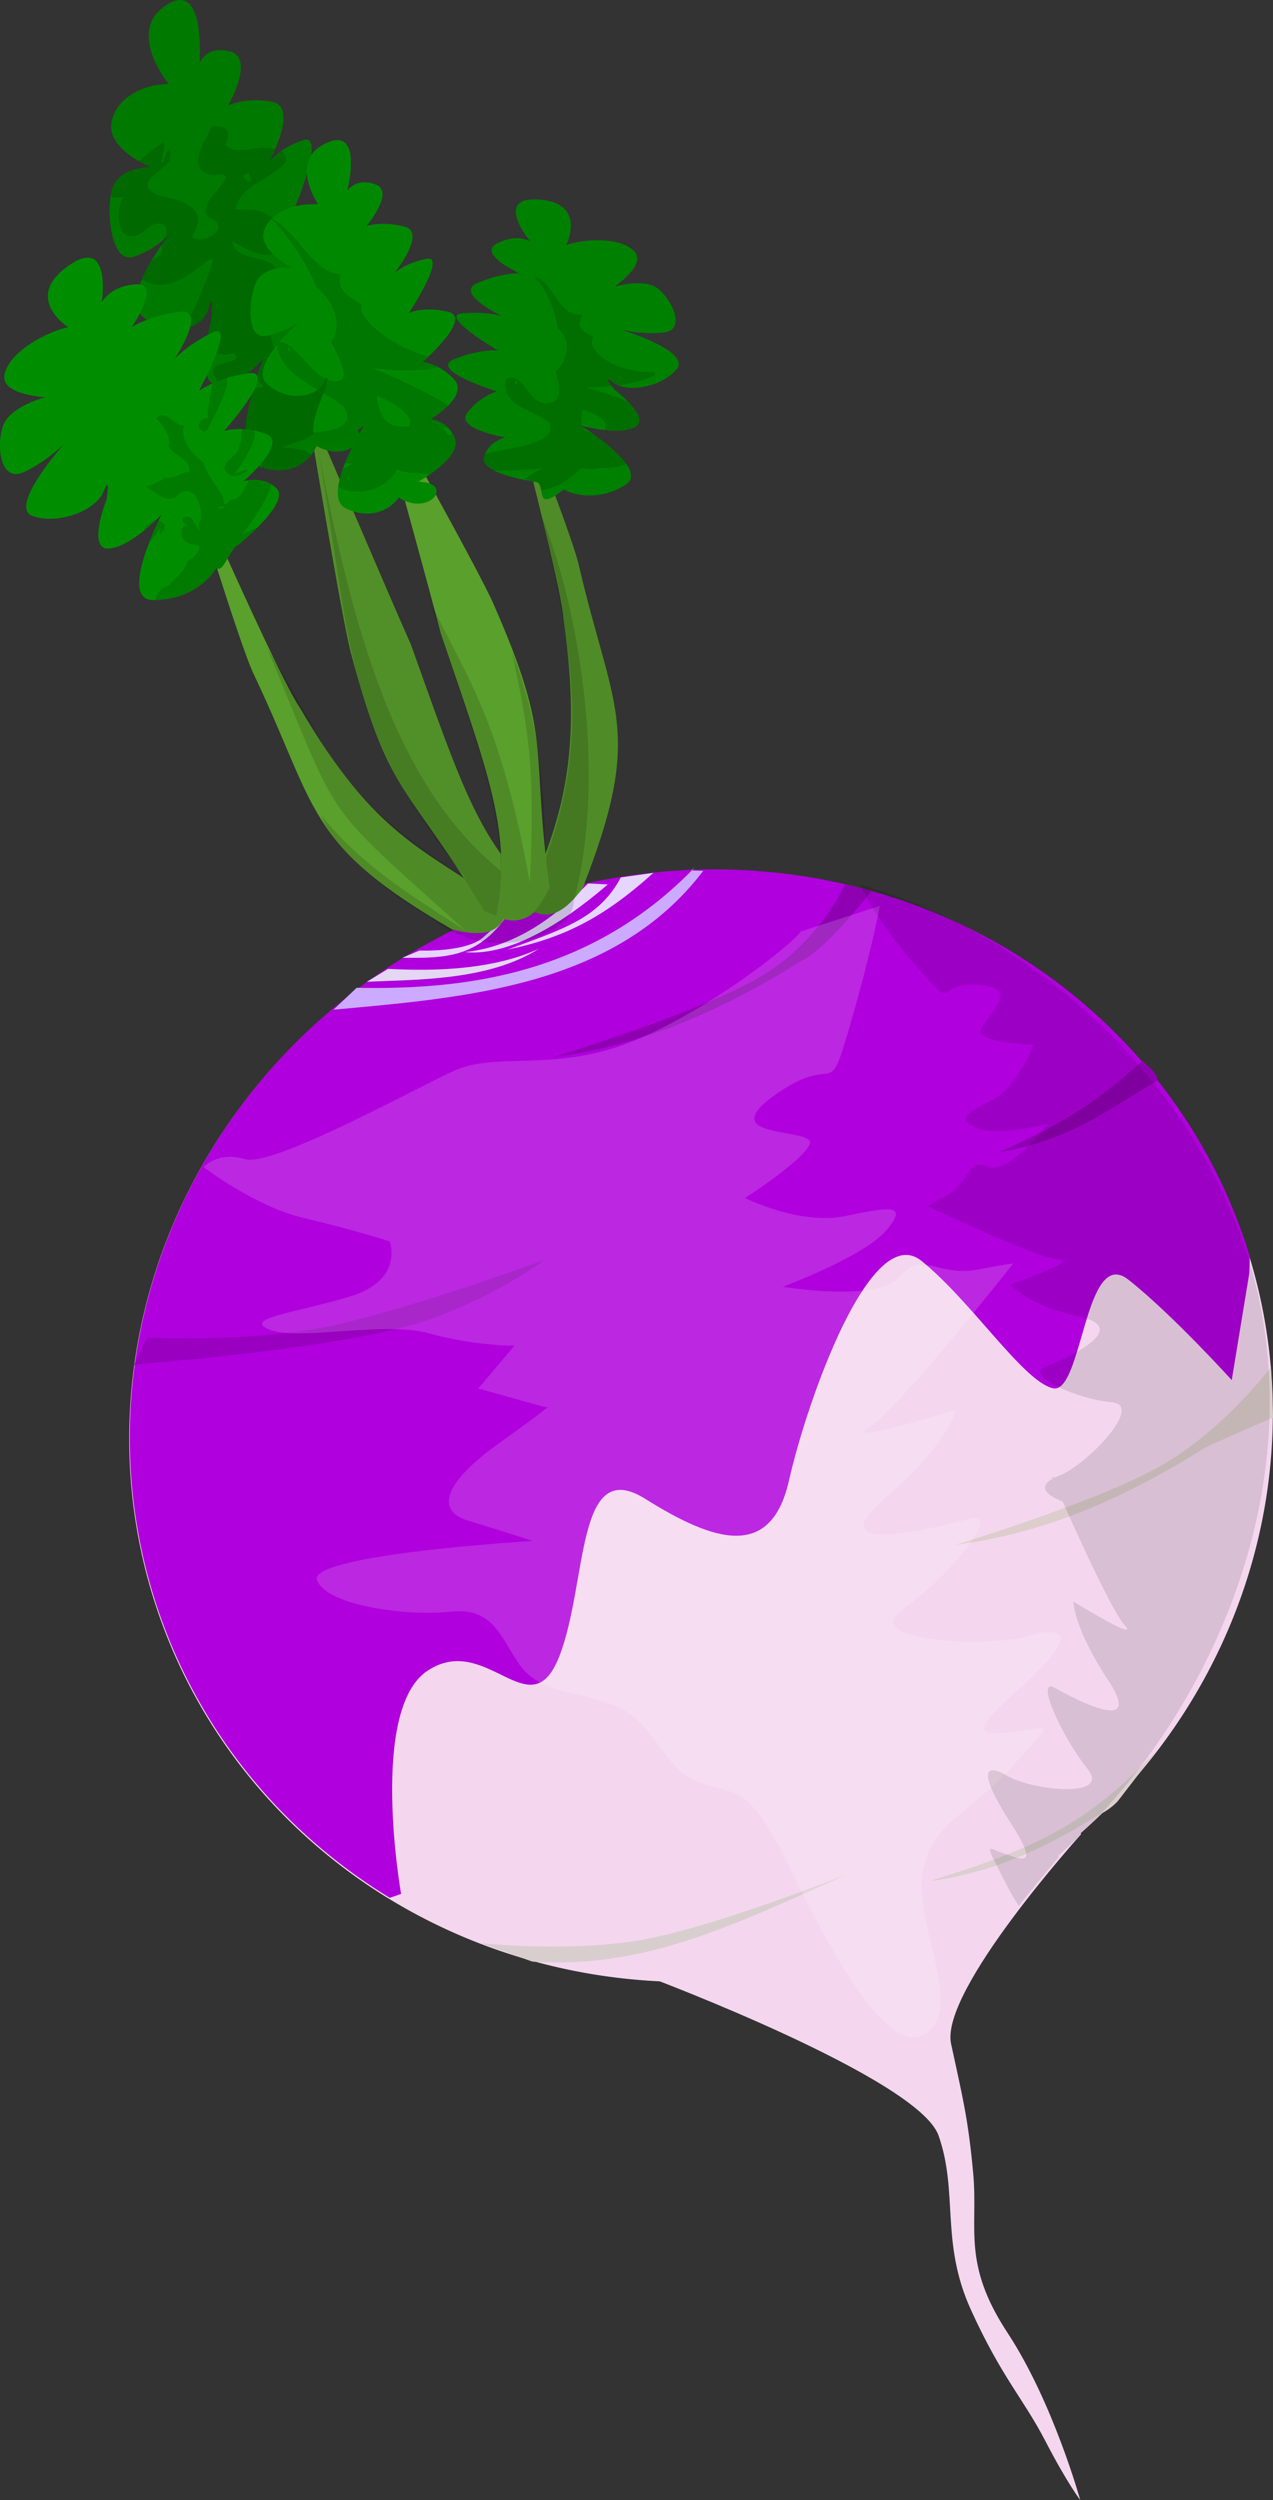 <svg xmlns="http://www.w3.org/2000/svg" width="177.197" height="347.81" viewBox="0 0 46.883 92.025"><rect x="0" y="0" width="46.883" height="92.025" fill="#333333" stroke="none"/><defs><clipPath clipPathUnits="userSpaceOnUse" id="a"><path d="M59.96 312.993h27.856s3.679-22.6 12.089-24.703c8.409-2.102 9.46 11.037 15.767 3.68 6.308-7.36 9.987-22.602 16.294-14.718s12.089 12.09 17.345 3.68c5.256-8.41 19.972-26.806 24.177-19.973 4.205 6.833 6.833 17.87 9.986 19.973 3.154 2.102 9.461-15.243 13.14-9.461 3.68 5.781 7.884 15.768 7.884 15.768l6.307-11.563 11.038-27.857-47.83-67.276L73.1 202.092z" fill="none" fill-rule="evenodd" stroke="#000" stroke-width=".736"/></clipPath></defs><g fill="#f4d7ee"><path d="M45.772 45.514A21.139 20.378-19.277 0132.546 71.73 21.139 20.378-19.277 015.864 59.472 21.139 20.378-19.277 0119.09 33.257a21.139 20.378-19.277 0126.682 12.257z"/><path d="M23.93 72.79s9.9 3.712 10.637 5.82c.737 2.106.057 3.92 1.192 6.414 1.135 2.494 1.93 3.266 2.738 4.823.807 1.557 1.287 2.178 1.287 2.178s-.994-3.594-2.679-6.158c-1.685-2.564-1.076-3.828-1.263-5.864-.186-2.037-.394-2.819-.815-4.773-.42-1.955 4.795-7.72 4.795-7.72-1.758-2.061-15.902 2.462-15.892 5.28z" fill-rule="evenodd"/></g><g clip-path="url(#a)" transform="rotate(-19.278 -51.518 116.293) scale(.301)" fill="#b000dd"><path d="M211.627 271.01a70.206 67.68 0 01-70.206 67.68 70.206 67.68 0 01-70.205-67.68 70.206 67.68 0 0170.205-67.681 70.206 67.68 0 0170.206 67.68z"/><path d="M113.25 332.57s26.964 22.492 26.964 29.906c0 7.414-4.119 12.356-3.295 21.418.823 9.06 2.471 12.356 3.295 18.122.823 5.766 1.647 8.238 1.647 8.238s.824-12.357-1.647-22.242c-2.472-9.885.823-13.18 2.471-19.77 1.647-6.59 1.853-9.267 2.677-15.857.824-6.59 23.496-18.94 23.496-18.94-3.25-8.393-52.552-9.72-55.608-.876z" fill-rule="evenodd"/></g><path d="M13.136 36.36c4.204.085 8.701-.567 12.45-4.428l-.14.108.454.014c-3.25 4.278-8.802 4.67-13.617 5.112z" fill="#caf" fill-rule="evenodd"/><path d="M15.45 34.988s1.702.076 2.345-.484c.642-.56.889-.814.889-.814-1.065 1.522-2.191 1.59-3.866 1.564zM22.864 32.297c-.802 1.497-2.068 1.884-4.175 2.658 2.022-.418 3.518-1.147 5.374-2.826z" fill="#e5d5ff" fill-rule="evenodd"/><path d="M21.658 32.52c-.803.806-2.37 2.31-4.544 2.526 1.888.198 4.128-1.503 5.272-2.492z" fill="#e5d5ff" fill-rule="evenodd"/><path d="M14.293 35.663c1.189.062 3.672.134 5.554-.743-1.854 1.194-4.59 1.135-6.335 1.218z" fill="#e3d7f4" fill-rule="evenodd"/><path d="M16.66 34.215c-5.42-3.128-4.937-4.395-7.294-9.352-.567-1.143-2.593-7.895-2.593-7.895s3.5 7.986 4.262 9.071c2.804 4.794 4.537 5.167 7.691 7.37-.27 1.075-1.116 1.04-2.065.806z" fill="#5aa02c" fill-rule="evenodd"/><path d="M21.452 32.707c2.289-5.824 1.122-6.514-.125-11.86-.268-1.247-2.892-7.79-2.892-7.79s2.24 8.427 2.32 9.75c.795 5.497-.29 7.693-1.42 10.557.88.672 1.52.118 2.117-.657z" fill="#4f8c27" fill-rule="evenodd"/><path d="M17.826 33.524c-2.757-4.616-3.477-4.114-4.884-9.419-.348-1.228-1.672-9.35-1.672-9.35s3.299 7.73 3.85 8.936c1.877 5.227 2.542 7.42 4.884 9.419-.463 1.007-1.288.818-2.178.414z" fill="#519028" fill-rule="evenodd"/><path d="M20.241 32.679c-.72-5.328.155-5.384-2.05-10.41-.493-1.177-4.52-8.354-4.52-8.354s2.237 8.101 2.558 9.388c1.79 5.257 2.637 7.388 2.05 10.41.99.499 1.518-.163 1.962-1.034z" fill="#5aa02c" fill-rule="evenodd"/><path d="M20.856 9.014c.94-.29 2.131-.22 2.531.27.4.49-.76 1.27-.76 1.27s1.116-.343 1.629.087c.513.43 1.023 1.522.17 1.603-.855.08-1.573-.118-1.573-.118s2.627.797 2.067 1.465c-.56.668-1.824.883-2.33.49-.506-.392.048.264.048.264s1.37 1.049.749 1.378c-.623.33-1.996-.058-1.996-.058s2.588 1.602 1.64 2.186c-.948.584-1.85.4-2.265.166-1.101.857-.654-.056-.98-.266 0 0-2.1-.291-1.963-.9.137-.61.793-.75.793-.75s-1.853-.299-1.406-.907c.447-.608 1.097-.786 1.097-.786s-2.565-.79-1.582-1.186c.982-.396 1.617-.319 1.617-.319s-2.224-1.3-1.306-1.372c.917-.073 1.445.102 1.445.102s-1.766-.84-.904-1.214c.862-.373 1.546-.364 1.546-.364s-1.555-.704-.82-1.093 1.228-.072 1.228-.072-1.367-1.648.275-1.548c1.835.11 1.05 1.672 1.05 1.672z" fill="green" fill-rule="evenodd"/><path d="M6.22 3.098c-1.023-.02-2.057.608-2.126 1.51-.07.903 1.442 1.55 1.442 1.55s-1.212-.02-1.42.844c-.207.863-.017 2.707.802 2.453a3.275 3.275 0 001.35-.864s-1.898 2.335-.995 3.08c.904.746 2.173.51 2.397-.294.223-.804.113.412.113.412s-.613 2.158.145 2.374c.758.216 1.768-.961 1.768-.961s-1.385 3.512-.18 3.963c1.203.451 1.91-.216 2.145-.745 1.505.788 2.26-.971.726-.824 0 0 1.724-1.354 1.238-2.198-.486-.843-1.163-.765-1.163-.765s1.497-1.255.73-1.962c-.765-.706-1.458-.686-1.458-.686s1.846-2.296.723-2.453c-1.123-.157-1.65.236-1.65.236s1.234-2.904.362-2.61c-.872.295-1.246.785-1.246.785s1.096-2.02.095-2.197c-1.001-.177-1.614.137-1.614.137s.986-1.726.09-1.982c-.895-.255-1.151.432-1.151.432S7.596-.711 6.173.155c-1.593.97.046 2.943.046 2.943z" fill="#007900" fill-rule="evenodd"/><path style="isolation:auto;mix-blend-mode:normal;solid-color:#000;solid-opacity:1;marker:none" d="M7.804 4.637c-.199.522-1.062 1.625.048 1.816 1.404-.22-.913 1.084-.111 1.584.967.426-.553 1.053-.668.641.692-.994-.379-1.325-1.223-1.475-1.009-.449.095-.849.398-1.3.115-.663-.104-.408-.238.076-.1.044-.086-.053-.052-.178-.003.016.002.029.034.017-.002-.052-.021-.047-.031-.031.053-.196.157-.468.049-.547-.28.154-.575.46-.914.686.244.147.44.232.44.232s-1.212-.019-1.42.844c-.016.07-.026.152-.037.232.15.044.317.051.487 0-.36.412-.273 2.025.751 1.268.482-.513 1.086-.254.703.321.147-.128.248-.232.248-.232s-.138.174-.32.434c.081.307-.124.443-.36.56a5.563 5.563 0 00-.363.703c1.76 1.079 3.651-2.987 1.904 1.15a2.81 2.81 0 00-.618.683c.553-.007 1.03-.28 1.159-.744.223-.804.113.412.113.412s-.145.517-.207 1.069c.322.102.63.293 1.024.131.53.48-1.15.24-.672.884.03.087.04.19.043.297.753.162 1.725-.968 1.725-.968s-.135.355-.283.834l.039-.017c.48.238.106.295-.107.24-.31 1.074-.602 2.616.17 2.906.966.362 1.605.004 1.945-.425-.139-.139-.489-.25-1.12-.273 0 0 .417-.125.933-.318.135-.143.366-.203.619-.252.215-.094.428-.197.622-.305-.042.001-.08 0-.127.003 0 0 .528-.414.917-.928-.005-.014-.008-.028-.014-.042-.415-.85-1.538-.878-1.538-.878s.95-.304 1.604-.705c-.434-.454-.894-.409-.894-.409s.38-.32.66-.727a1.282 1.282 0 00-.182-.372c-.65-.29-1.206-.337-1.206-.337s.376-.178.836-.422c-.073-.206-.146-.427-.145-.616-.406-.18-.691-.175-.691-.175s.416-.522.733-1.084a6.309 6.309 0 00-.698.032c-.017.015-.035.026-.05.042L11.7 8.94c-.294.034-.49.076-.49.076l.365-.294c-.362-.49-1.082-.642-1.692-.775-.292-.282-.8-.216-1.221-.238.193-.947 1.389-1.088 1.89-1.785a.536.536 0 00-.195-.363c-.296.204-.434.382-.434.382s.108-.206.224-.482c-.562-.138-1.532.306-1.85-.138.245-.537.07-.682-.493-.686zM5.64 5.641c.046.084-.049.02 0 0zm3.508.743c.348.673-.504.022 0 0zm-.587 2.508c.387.197.808.489 1.33.485.986-.223.97.698.996 1.379.608.465.687 1.28 1.073 1.857-.131.45-.83 1.924-1.06.965-1.062.035-.587-1.299-1.367-1.776.289-.555.252-1.162.69-1.551.144-1-1.57-.49-1.662-1.36zm1.225 4.264c.06.016.076.076-.07.005.025-.01.05-.01.07-.005zm2.434.91c.035-.006.053-.004.06 0 .022.016-.052.062-.06 0z" color="#000" overflow="visible" opacity=".133"/><path d="M11.727 7.535c-.872-.097-1.838.308-2.013 1.004-.175.695 1.037 1.318 1.037 1.318s-1.036-.112-1.324.542c-.287.654-.361 2.102.373 1.969a3.114 3.114 0 001.266-.563s-1.924 1.662-1.246 2.313c.678.65 1.795.57 2.09-.038.294-.607.044.33.044.33s-.802 1.626-.18 1.854c.621.228 1.637-.605 1.637-.605s-1.635 2.617-.662 3.063c.973.446 1.662-.015 1.932-.408 1.187.733 2.058-.574.727-.582 0 0 1.649-.914 1.34-1.608-.307-.694-.897-.687-.897-.687s1.442-.855.877-1.465c-.566-.61-1.162-.65-1.162-.65s1.875-1.635.933-1.846c-.941-.212-1.443.05-1.443.05s1.428-2.156.644-1.997c-.784.16-1.166.51-1.166.51s1.197-1.481.362-1.698c-.835-.217-1.399-.022-1.399-.022s1.065-1.263.33-1.532c-.733-.27-1.04.243-1.04.243s.606-2.344-.724-1.784c-1.487.626-.336 2.289-.336 2.289z" fill="#008900" fill-rule="evenodd"/><path d="M2.51 12.04C1.406 12.315.266 13.096.162 13.82c-.104.723 1.511.802 1.511.802s-1.31.327-1.563 1.058c-.252.732-.106 2.117.789 1.688.894-.43 1.489-1.055 1.489-1.055s-2.13 2.357-1.176 2.684c.954.327 2.335-.215 2.602-.906.268-.69.11.29.11.29s-.733 1.856.08 1.811c.813-.045 1.944-1.249 1.944-1.249s-1.61 3.13-.323 3.143c1.289.013 2.074-.707 2.345-1.186.257.243.484-.722.813-.848 0 0 1.908-1.542 1.41-2.063-.5-.521-1.235-.27-1.235-.27s1.66-1.4.854-1.736c-.806-.335-1.557-.124-1.557-.124s2.072-2.311.862-2.117c-1.21.194-1.794.649-1.794.649s1.429-2.613.476-2.138c-.953.476-1.372.964-1.372.964s1.25-1.886.173-1.741c-1.078.144-1.75.562-1.75.562s1.122-1.625.16-1.571c-.96.053-1.26.661-1.26.661s.372-2.446-1.196-1.369C.8 10.963 2.51 12.041 2.51 12.041z" fill="#008e00" fill-rule="evenodd"/><path d="M5.423 49.236s2.905.17 5.836-.262c2.93-.433 8.81-2.607 8.81-2.607s-1.68 1.298-4.321 2.222c-2.641.924-8.968 1.477-9.887 1.561l-.919.084z" fill="#9900c0" fill-rule="evenodd"/><path d="M31.12 32.543s-.941 2.226-3.329 3.535c-2.387 1.31-7.425 2.835-7.425 2.835 3.39-.443 6.27-1.75 9.184-3.568.914-.438 2.546-2.55 2.546-2.55zM42.072 39.056c-1.543 1.368-2.661 2.198-5.304 3.367 2.631-.477 3.749-1.392 5.836-2.634.086-.19-.197-.456-.532-.733z" fill="#8f00b3" fill-rule="evenodd"/><path d="M46.809 50.318s-1.802 2.402-4.19 3.71c-2.387 1.31-7.425 2.835-7.425 2.835 3.39-.443 6.271-1.75 9.185-3.568.913-.438 2.504-1.11 2.504-1.11z" fill="#ddcdcd" fill-rule="evenodd"/><path d="M17.697 71.523s3.224.35 5.907-.114c2.683-.464 7.574-2.411 7.574-2.411-4.018 1.803-7.428 3.5-11.576 3.206z" fill="#d9cece" fill-rule="evenodd"/><path d="M42.637 64.393c-2.623 2.827-4.66 3.686-8.406 4.851 2.266-.296 4.192-1.169 6.14-2.385.61-.292.83-.603.83-.603z" fill="#dbcfcf" fill-rule="evenodd"/><path d="M29.492 34.287c-.386.548-3.716 3.13-6.455 4.143s-4.802.29-6.322.987c-1.52.697-6.681 3.552-7.69 3.25-1.009-.303-1.525.293-1.525.293s1.898 1.46 3.695 1.876c1.797.417 3.157.86 3.157.86s.543 1.42-1.459 2.025c-2.001.605-4.008.807-2.954 1.227 1.054.421 4.19-.333 5.856.131 1.667.465 3.152.456 3.152.456l-1.334 1.574 2.5.697s.607-.36-1.73 1.315c-2.337 1.675-2.15 2.552-1.142 2.854 1.01.302 2.37.745 2.37.745s-8.295.5-7.933 1.448c.362.947 3.338 1.332 4.909 1.156 1.57-.175 1.847.938 2.516 1.907.668.969 1.717.986 2.726 1.289 1.009.302 1.49.394 2.47 1.788.98 1.394 1.547 1.32 2.556 1.622 1.009.302 1.461 1.486 1.773 1.91.311.426 3.424 7.786 5.25 7.111 1.826-.675-.23-4.103.095-5.98.325-1.876 1.59-2.073 3.269-3.91 1.68-1.837 1.378-1.456.375-1.355-1.004.1-2.353.465-.237-1.399 2.116-1.863 2.15-2.551.54-2.09-1.61.46-6.333.18-4.688-.969 1.645-1.149 3.796-3.7 2.446-3.336-1.35.364-5.574 1.386-3.112-.74 2.462-2.127 2.622-3.267 2.622-3.267s-4.264 1.307-3.181.636C33.09 51.87 37.3 46.53 37.3 46.53s.26-.097-1.264.197c-1.526.294-2.064-.723-2.88.255-.818.978-4.321.382-4.321.382s3-1.11 3.817-2.087c.817-.978.12-.855-1.536-.513-1.656.342-3.679-.666-3.679-.666s2.036-1.293 2.377-1.96c.34-.666-3.628-.144-1.291-1.819s1.927.368 2.763-2.508c.835-2.876 1.12-4.467 1.12-4.467z" opacity=".154" fill="#fff" fill-rule="evenodd"/><path d="M31.65 32.537s.7 1.471 2.187 3.138c1.486 1.668.52.405 2.284.58 1.765.177-.36 1.514.056 1.837.416.323 1.89.36 1.89.36s-.603 1.58-1.537 2.05c-.933.47-1.318.682-.554 1.02.765.338 2.64-.169 2.64-.169s-1.48 1.925-2.243 1.587c-.765-.338-.644.61-1.496 1.058-.851.448-.689.404-.689.404s4.052 1.953 4.83 1.96c.779.008-1.784.919-1.784.919s.506.735 2.5 1.175c1.996.44-.441 1.535-1.234 1.859-.792.323 1.211 1.197 2.442 1.3 1.23.103-.959 2.328-1.915 2.695a2.12 2.12 0 00-.193.086c-.12-.043-.094-.02-.094-.02l.025.056c-.46.259-.352.555.37.838.63 1.41 1.844 4.065 2.281 4.548.6.662-1.884-.865-1.884-.865s-.008.938 1.299 2.928-1.179.697-1.97.254c-.79-.443.287 1.856 1.185 2.966.898 1.11-2.012.814-2.953.264-.941-.55-.984.01.136 1.75 1.12 1.738.33 1.296-.274 1.103-.604-.192-.753-.533.103 1.136.16.314.315.57.465.804C38.327 69.12 39 68.359 39 68.359c-.009-.016-.02-.03-.03-.046 5.256-4.649 9.084-12.747 7.384-20.57-1.596-7.303-7.934-13.085-14.003-14.978z" opacity=".113" fill-rule="evenodd"/><path style="isolation:auto;mix-blend-mode:normal;solid-color:#000;solid-opacity:1;marker:none" d="M10.013 8.044l-.022.02c.617.58 1.293 1.628 1.672 2.514.836.67.87 1.656.527 1.995.524 1.007.573 1.364.314 1.44a.683.683 0 01-.457-.04c-.018.153-.093.436-.093.436l-.031.069c.273.161.534.322.743.502.426.694-.283.867-1.119.946.02.16.085.286.226.338.622.228 1.638-.605 1.638-.605s-.42.674-.708 1.396l.306.012c-.163.07-.29.14-.39.211-.076.214-.13.424-.158.62.382.333 1.59.341 2.17-.61.14.052.308.093.485.126.222-.014.466.015.713.05.466-.323 1.125-.877.92-1.34a1.398 1.398 0 00-.13-.232c.033.138-.086.26-.291-.143a.276.276 0 01.178.008c-.303-.32-.655-.32-.655-.32s.37-.22.662-.517c-1.216-.741-2.797-1.371-2.797-1.371s1.512.22 2.424-.034c-.327-.174-.574-.193-.574-.193s.11-.1.216-.201c-1.452-.378-2.682-1.488-2.454-1.908-.538-.33-.915-.533-.793-1.114-1.046-.082-1.538-1.53-2.522-2.055zm.308 4.552c-.011 0-.022.005-.033.007-.028.033-.057.063-.084.097.086.781.79 1.23 1.49 1.642a.751.751 0 00.215-.261c.031-.064.053-.103.073-.136-.63-.316-1.156-1.357-1.661-1.349zm.29.166c.234.182-.027.275 0 0zm3.257 1.789c.345.14 1.478.698 1.186 1.138-.84.101-1.086-.368-1.186-1.138z" color="#000" overflow="visible" opacity=".133"/><path d="M21.13 33.188c1.164-4.291.355-10.375-1.184-14.194 1.119 4.986 1.781 8.156.149 12.596-.047-4.043-.63-6.037-1.242-7.59.582 2.736.873 4.13.661 8.487-1.076-5.932-2.256-7.432-3.664-10.32 1.603 4.923 2.538 7.155 2.604 9.892-3.95-3.167-5.492-9.044-6.746-15.587 1.31 7.607.928 10.238 5.431 15.839-5.016-3.167-5.002-4.838-7.307-8.466 2.785 6.666 1.851 5.491 7.315 10.414-2.09-1.344-3.884-2.46-5.302-4.233.243.871 2.183 2.774 4.002 3.74 2.102 1.803 5.256.697 5.283-.578z" opacity=".133" fill-rule="evenodd"/><path style="isolation:auto;mix-blend-mode:normal;solid-color:#000;solid-opacity:1;marker:none" d="M19.66 10.173c.422.384.769 1.201.875 1.909.574.449.337 1.253-.066 1.573.2.762.148 1.049-.107 1.142-.912.324-1.026-1.163-1.711-.862-.276 1.007 1.048 1.162 1.594 1.636.292.77-1.368.899-2.375 1.134a.908.908 0 00-.047.146c-.04.18.119.333.36.459.825.047 1.804-.069 1.804-.069-.342.158-.552.302-.667.426.265.054.467.084.467.084.095.062.124.184.145.305a2.688 2.688 0 001.461-.828c.114.025.254.038.405.044.22-.042.45-.046.68-.047.187-.03.385-.08.587-.148-.305-.437-.917-.898-1.312-1.171-.15-.02-.24-.09-.291-.194a3.407 3.407 0 01-.072-.047l.056.013c-.055-.146-.046-.351.002-.604.264.072 1.086.374.794.751.402.047.854.052 1.145-.102.358-.19.054-.616-.267-.945-.766-.307-1.536-.507-1.536-.507s.421 0 .948-.059c-.13-.168-.297-.406.058-.13.051.04.112.071.178.098.485-.067 1.014-.182 1.38-.391a.702.702 0 00-.075-.098c-1.48.058-2.57-.866-2.205-1.288-.397-.206-.683-.327-.415-.818-.953.06-.974-1.147-1.794-1.413zM18.99 14c.163.12-.099.228 0 0zM8.37 13.912a4.582 4.582 0 00-.556.206c-.028.41-.209.997-.162 1.265-.29.004-.498.366-.158.5a.655.655 0 00.1-.007c.065-.113.626-1.096.771-1.718.004-.068.008-.16.004-.246zm-2.372 1.373a.281.281 0 00-.116.02.453.453 0 00-.143.095c.385.342.579.878.46 1.003.181.41.844.45.76.97-.306.007-.595.32-.914.192.099.055-.653.401-.726.33.387.175.712.622 1.173.403.181-.24.373-.283.668-.103.138.178.372.76.155 1.108.119.511-.172-.127-.294-.27-.359-.108-.373.24-.133.272-.325.104-.27.63.172.737.618-.016.077.486-.168.624-.084.418-.416.552-.667.884-.205.033-.493.295-.489.532 1.222-.029 1.97-.718 2.235-1.183.09.086.178.017.267-.108.016-.038.034-.078.045-.113l.031-.007c.14-.236.289-.551.468-.62 0 0 .337-.277.69-.63-.14.031-.322.107-.564.258 0 0 .945-1.173 1.082-1.856-.299-.187-.626-.179-.83-.148-.176.327-.265.71-.695.735-.295.414-.165-.072-.307-.218-.223-.379-.57-.769-.658-1.16-.548-.415-.86-.911-.717-1.375-.31.017-.523-.361-.785-.372zm2.92.51c-.076.155.026.411-.098.573-.015.445-.663.558-.523.964.235.31.598.195.86-.054-.308.051-.539.195-.539.195s.88-1.14.753-1.622a2.654 2.654 0 00-.453-.056zm.505 1.466a.333.333 0 00-.038.054c.018-.019.034-.033.052-.053a.097.097 0 01-.014-.002zm-.999.203l-.013.005zm-.372 1.156l.038.05c.373-.135-.05.241-.038-.05zm-2.305.515c-.153.06-.3.143-.412.266a.526.526 0 01-.039.136c.183-.147.342-.29.457-.4l-.006-.002zm.098.026a9.834 9.834 0 00-.37.86c.264-.335.445-.622.445-.622l-.083.326c.232-.173.36-.46.008-.564z" color="#000" overflow="visible" opacity=".133"/></svg>